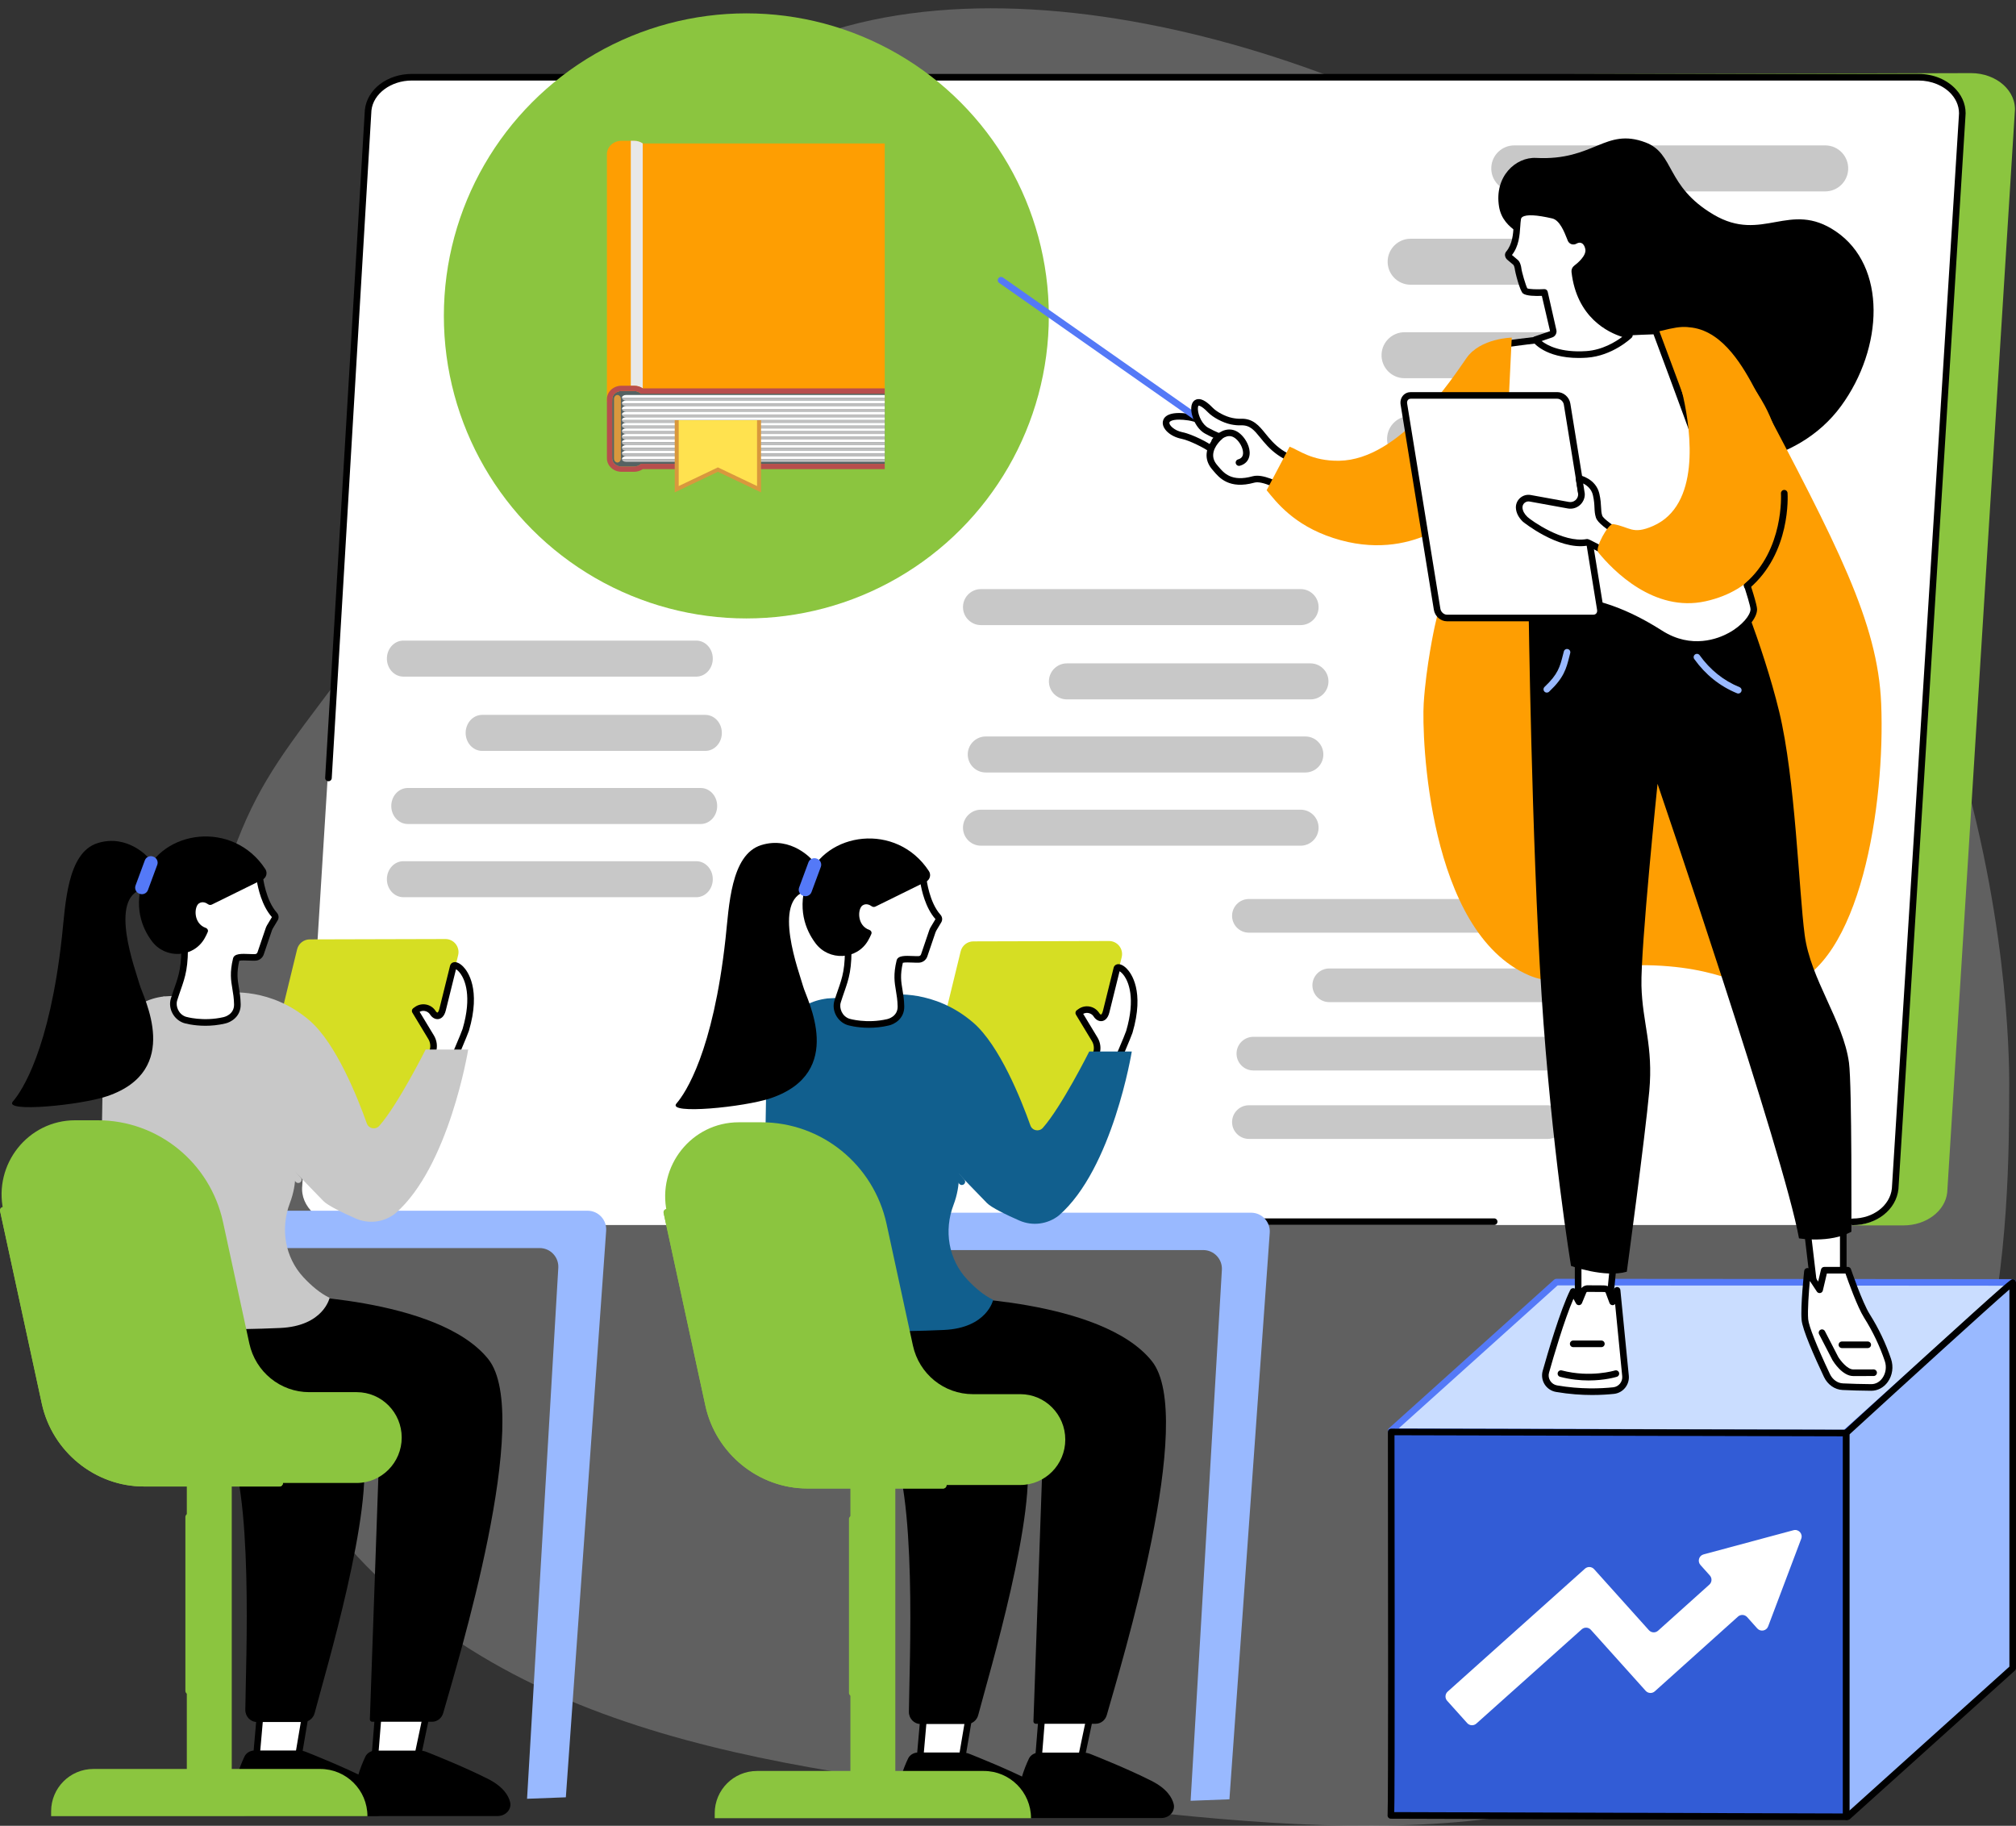 <?xml version="1.0" encoding="utf-8"?>
<!-- Generator: Adobe Illustrator 13.0.0, SVG Export Plug-In . SVG Version: 6.00 Build 14948)  -->
<!DOCTYPE svg PUBLIC "-//W3C//DTD SVG 1.1//EN" "http://www.w3.org/Graphics/SVG/1.1/DTD/svg11.dtd">
<svg version="1.1" id="Layer_1" xmlns="http://www.w3.org/2000/svg" xmlns:xlink="http://www.w3.org/1999/xlink" x="0px" y="0px"
	 width="352.279px" height="318.989px" viewBox="0 0 352.279 318.989" enable-background="new 0 0 352.279 318.989"
	 xml:space="preserve">
<rect x="0" y="0" width="352.279" height="318.989" fill="#333333" stroke="none"/>
<g id="Professional_development_of_teachers">
	<path opacity="0.3" fill="#C8C8C8" enable-background="new    " d="M351.094,189.431c0.017-10.32-1.419-104.482-78.955-155.936
		C230.865,6.107,163.375-12.271,126.603,14.576c-10.86,7.929-8.474,12.084-34.175,54.463
		c-35.282,58.172-44.366,57.899-52.439,81.981c-10.51,31.35-10.489,77.669,15.318,112.365
		c29.281,39.371,77.942,45.193,126.681,51.023c47.831,5.723,96.292,11.521,131.983-18.918
		C350.974,263.934,351.054,213.215,351.094,189.431z"/>
	<g>
		<path fill="#8BC53F" d="M142.803,13.312l201.613-0.537c4.511,0,8.05,3.18,7.648,6.875L340.26,208.338
			c-0.354,3.257-3.672,5.754-7.649,5.754l-8.846-0.002l-1.835-0.949l-253.242,0.918c-4.509,0-8.095-3.512-7.695-7.205L72.803,19.069
			c0.353-3.258,3.544-6.11,7.521-6.11L142.803,13.312L142.803,13.312z"/>
		<path fill="#FFFFFF" d="M134.349,13.436h201.078c4.498,0,8.027,3.18,7.63,6.872l-11.705,187.968
			c-0.352,3.256-3.662,5.752-7.631,5.752H60.448c-4.499,0-8.029-3.179-7.63-6.871L64.523,19.189c0.352-3.256,3.662-5.753,7.63-5.753
			H134.349L134.349,13.436z"/>
		<g>
			<path d="M323.741,214.047c-0.316,0-0.577-0.258-0.577-0.577s0.261-0.577,0.577-0.577c3.579,0,6.522-2.256,6.849-5.247
				l11.704-187.341c0.148-1.392-0.317-2.755-1.313-3.865c-1.333-1.485-3.479-2.371-5.741-2.371H71.963
				c-3.64,0-6.738,2.293-7.057,5.22L57.97,135.952c-0.021,0.319-0.293,0.559-0.61,0.542c-0.318-0.019-0.563-0.292-0.542-0.61
				l6.938-116.692c0.39-3.591,3.915-6.277,8.207-6.277h263.273c2.623,0,5.028,1.004,6.601,2.754
				c1.219,1.357,1.787,3.039,1.604,4.735l-11.705,187.341C331.348,211.349,327.912,214.047,323.741,214.047z"/>
			<path d="M261.09,214.019h-52.405c-0.319,0-0.578-0.259-0.578-0.577s0.259-0.576,0.578-0.576h52.405
				c0.319,0,0.578,0.258,0.578,0.576S261.41,214.019,261.09,214.019z"/>
		</g>
	</g>
	<g>
		<path fill="#C8C8C8" d="M318.941,33.439h-54.336c-2.311,0-4.144-1.941-4.011-4.246l0,0c0.119-2.127,1.88-3.79,4.011-3.79h54.336
			c2.308,0,4.141,1.941,4.011,4.246l0,0C322.831,31.777,321.071,33.439,318.941,33.439z"/>
		<path fill="#C8C8C8" d="M269.887,80.716h-23.488c-2.31,0-4.144-1.941-4.011-4.245l0,0c0.119-2.126,1.88-3.79,4.011-3.79h23.488
			c2.309,0,4.143,1.941,4.011,4.245l0,0C273.777,79.053,272.017,80.716,269.887,80.716z"/>
		<path fill="#C8C8C8" d="M317.803,49.745h-71.307c-2.309,0-4.142-1.941-4.012-4.245l0,0c0.122-2.126,1.882-3.79,4.012-3.79h71.307
			c2.308,0,4.141,1.941,4.011,4.245l0,0C321.693,48.082,319.933,49.745,317.803,49.745z"/>
		<path fill="#C8C8C8" d="M316.737,66.078h-71.304c-2.311,0-4.144-1.94-4.013-4.245l0,0c0.121-2.127,1.883-3.789,4.013-3.789h71.304
			c2.312,0,4.145,1.941,4.011,4.245l0,0C320.629,64.416,318.868,66.078,316.737,66.078z"/>
	</g>
	<g>
		<path fill="#C8C8C8" d="M228.991,122.192h-42.555c-1.81,0-3.244-1.52-3.144-3.325l0,0c0.099-1.666,1.476-2.968,3.144-2.968h42.555
			c1.809,0,3.244,1.52,3.143,3.325l0,0C232.038,120.891,230.661,122.192,228.991,122.192z"/>
		<path fill="#C8C8C8" d="M228.1,134.962h-55.847c-1.807,0-3.241-1.52-3.141-3.325l0,0c0.095-1.666,1.473-2.967,3.141-2.967H228.1
			c1.809,0,3.244,1.52,3.141,3.325l0,0C231.147,133.662,229.77,134.962,228.1,134.962z"/>
		<path fill="#C8C8C8" d="M227.266,147.754H171.42c-1.809,0-3.244-1.519-3.142-3.324l0,0c0.096-1.665,1.473-2.968,3.142-2.968
			h55.847c1.809,0,3.243,1.52,3.141,3.326l0,0C230.313,146.455,228.934,147.754,227.266,147.754z"/>
		<path fill="#C8C8C8" d="M227.266,109.213H171.42c-1.809,0-3.244-1.521-3.142-3.325l0,0c0.096-1.666,1.473-2.968,3.142-2.968
			h55.847c1.809,0,3.243,1.521,3.141,3.326l0,0C230.313,107.912,228.934,109.213,227.266,109.213z"/>
	</g>
	<g>
		<path fill="#C8C8C8" d="M272.062,175.083h-39.786c-1.69,0-3.032-1.42-2.938-3.106l0,0c0.092-1.558,1.378-2.772,2.938-2.772h39.786
			c1.688,0,3.033,1.42,2.937,3.106l0,0C274.911,173.868,273.623,175.083,272.062,175.083z"/>
		<path fill="#C8C8C8" d="M271.23,187.023h-52.212c-1.689,0-3.032-1.421-2.938-3.108l0,0c0.088-1.558,1.376-2.772,2.938-2.772
			h52.212c1.688,0,3.032,1.42,2.936,3.106l0,0C274.078,185.806,272.79,187.023,271.23,187.023z"/>
		<path fill="#C8C8C8" d="M270.449,198.983h-52.211c-1.69,0-3.032-1.421-2.938-3.107l0,0c0.09-1.558,1.379-2.773,2.938-2.773h52.211
			c1.69,0,3.033,1.421,2.938,3.107l0,0C273.297,197.766,272.009,198.983,270.449,198.983z"/>
		<path fill="#C8C8C8" d="M270.449,162.95h-52.211c-1.69,0-3.032-1.422-2.938-3.109l0,0c0.09-1.557,1.379-2.774,2.938-2.774h52.211
			c1.69,0,3.033,1.421,2.938,3.107l0,0C273.297,161.731,272.009,162.95,270.449,162.95z"/>
	</g>
	<g>
		<path fill="#99B9FF" d="M218.621,211.875h-62.324c-1.802,0-3.264,1.461-3.264,3.264l0,0c0,1.802,1.461,3.263,3.264,3.263h53.958
			c1.879,0,3.368,1.582,3.259,3.457l-5.463,92.757l6.78-0.256l7.045-98.988C222.009,213.482,220.513,211.875,218.621,211.875z"/>
		<g>
			<g>
				<g>
					<g>
						<polygon fill="#FFFFFF" points="161.395,300.043 160.72,307.704 168.003,307.739 169.291,300.098 						"/>
						<path d="M168.491,308.319l-8.401-0.041l0.776-8.813l9.106,0.062L168.491,308.319z M161.35,307.129l6.167,0.029l1.093-6.488
							l-6.688-0.045L161.35,307.129z"/>
					</g>
					<g>
						<polygon fill="#FFFFFF" points="182.042,300.043 181.322,309 188.545,309.038 190.425,300.098 						"/>
						<path d="M189.013,309.616l-8.317-0.039l0.813-10.111l9.628,0.063L189.013,309.616z M181.947,308.426l6.131,0.031l1.639-7.787
							l-7.142-0.045L181.947,308.426z"/>
					</g>
					<g>
						<path d="M189.262,306.782h-7.697c-0.547,0-1.038,0.283-1.246,0.721c-0.683,1.44-2.072,4.809-1.886,8
							c0.051,0.871,0.887,1.557,1.894,1.557h22.587c1.038,0,1.827-0.823,1.619-1.706c-0.249-1.06-1.108-2.448-3.585-3.698
							c-4.009-2.023-9.048-4.048-10.638-4.675C189.98,306.848,189.625,306.782,189.262,306.782z"/>
						<path d="M202.914,317.633h-22.587c-1.313,0-2.401-0.922-2.47-2.1c-0.189-3.24,1.135-6.578,1.939-8.279
							c0.304-0.637,0.996-1.051,1.769-1.051h7.697c0.437,0,0.857,0.08,1.259,0.235c1.481,0.585,6.635,2.649,10.688,4.696
							c2.743,1.385,3.628,2.982,3.889,4.08c0.128,0.547-0.006,1.119-0.363,1.572C204.314,317.318,203.634,317.633,202.914,317.633z
							 M181.565,307.359c-0.322,0-0.613,0.156-0.726,0.392c-0.609,1.289-2.013,4.621-1.832,7.717
							c0.032,0.561,0.624,1.015,1.317,1.015h22.587c0.371,0,0.713-0.149,0.913-0.405c0.1-0.125,0.205-0.33,0.146-0.591
							c-0.289-1.229-1.426-2.378-3.282-3.313c-4.008-2.024-9.119-4.073-10.59-4.653c-0.266-0.104-0.545-0.155-0.836-0.155h-7.697
							V307.359z"/>
					</g>
					<g>
						<path d="M168.142,306.762h-7.698c-0.546,0-1.038,0.283-1.245,0.722c-0.684,1.438-2.074,4.806-1.886,7.998
							c0.05,0.873,0.886,1.556,1.893,1.556h22.586c1.038,0,1.828-0.822,1.619-1.705c-0.249-1.059-1.105-2.449-3.585-3.699
							c-4.009-2.022-9.048-4.047-10.638-4.674C168.86,306.831,168.503,306.762,168.142,306.762z"/>
						<path d="M181.792,317.616h-22.586c-1.314,0-2.399-0.923-2.469-2.101c-0.19-3.241,1.134-6.578,1.94-8.278
							c0.303-0.64,0.995-1.052,1.767-1.052h7.698c0.436,0,0.858,0.079,1.259,0.235c1.479,0.586,6.63,2.648,10.687,4.697
							c2.743,1.385,3.628,2.982,3.889,4.079c0.129,0.548-0.004,1.12-0.363,1.572C183.193,317.299,182.513,317.616,181.792,317.616z
							 M160.444,307.338c-0.322,0-0.613,0.158-0.724,0.393c-0.611,1.289-2.014,4.621-1.831,7.717
							c0.031,0.559,0.623,1.014,1.315,1.014h22.586c0.371,0,0.713-0.151,0.914-0.404c0.101-0.126,0.205-0.331,0.146-0.592
							c-0.29-1.23-1.428-2.379-3.283-3.315c-4.012-2.024-9.119-4.071-10.589-4.651c-0.267-0.104-0.545-0.156-0.836-0.156h-7.698
							V307.338z"/>
					</g>
					<g>
						<path d="M179.284,253.269c2.198,10.532-6.519,39.351-8.347,46.374c-0.239,0.92-1.044,1.559-1.961,1.559h-8.122
							c-1.13,0-2.043-0.955-2.032-2.127c0.075-8.334,1.522-38.711-3.444-47.459c-2.874-5.063-10.693-7.346-14.216-9.756
							c-8.451-5.783-5.27-18.589-5.27-18.589l32.345,17.151C174.419,243.515,178.336,248.73,179.284,253.269z"/>
						<path d="M164.622,226.584c0,0,27.866,0.261,36.651,11.213c7.896,9.843-5.421,53.175-7.873,61.848
							c-0.254,0.9-1.047,1.516-1.949,1.516h-10.468c-0.222,0-0.399-0.187-0.399-0.414l1.611-45.916c0-2.893-1.39-5.609-3.73-7.179
							c-3.278-2.196-8.818-5.132-17.02-5.067c-26.042,0.201-21.412-16.375-21.412-16.375L164.622,226.584z"/>
					</g>
					<g>
						<path fill="#D6DE23" d="M162.693,199.391l23.699-0.063c1.051-0.002,1.964-0.721,2.215-1.738l7.4-30.353
							c0.355-1.44-0.735-2.834-2.222-2.831l-23.7,0.063c-1.05,0.003-1.963,0.72-2.215,1.738l-7.4,30.352
							C160.116,198.002,161.208,199.394,162.693,199.391z"/>
					</g>
				</g>
				<g>
					<path fill="#FFFFFF" d="M188.798,176.754c0.891-0.633,2.124-0.422,2.749,0.474l0,0c0.515,0.834,1.411,0.931,1.751-0.502
						l1.861-7.506c0.233-1.003,4.903,1.825,2.182,11.063c-0.217,0.734-2.574,6.178-2.67,6.297c-1.017,1.31-2.462,1.035-3.746,0.186
						c-0.052-0.034,0.381-1.702,0.694-2.896c0.202-0.766,0.091-1.578-0.309-2.261l-2.81-4.644L188.798,176.754z"/>
					<path d="M192.944,188.064c-0.722,0-1.514-0.271-2.337-0.817c-0.405-0.269-0.405-0.269,0.454-3.522
						c0.164-0.62,0.076-1.269-0.249-1.82l-2.805-4.638c-0.153-0.26-0.086-0.594,0.159-0.77l0.295-0.211l0,0
						c0.558-0.396,1.232-0.551,1.906-0.436c0.673,0.115,1.26,0.486,1.65,1.047c0.183,0.294,0.332,0.374,0.381,0.359
						c0.037-0.006,0.213-0.145,0.336-0.664l1.862-7.512c0.065-0.287,0.28-0.514,0.571-0.596c0.488-0.139,1.111,0.133,1.711,0.737
						c0.78,0.786,3.16,3.931,1.014,11.223c-0.15,0.511-2.534,6.188-2.77,6.488C194.543,187.686,193.792,188.064,192.944,188.064z
						 M191.555,186.477c1.115,0.639,2.002,0.566,2.634-0.217c0.271-0.545,2.405-5.483,2.599-6.141
						c1.699-5.768,0.35-8.619-0.312-9.58c-0.333-0.483-0.645-0.73-0.84-0.848l-1.777,7.171c-0.285,1.199-0.922,1.476-1.275,1.531
						c-0.563,0.091-1.139-0.231-1.525-0.865c-0.195-0.276-0.517-0.479-0.884-0.544c-0.313-0.054-0.62-0.001-0.895,0.146l2.525,4.179
						c0.482,0.828,0.613,1.788,0.372,2.707C191.798,185.45,191.63,186.142,191.555,186.477z M195.721,169.351l-0.002,0.009
						C195.72,169.357,195.72,169.354,195.721,169.351z"/>
				</g>
				<g>
					<g>
						<path fill="#115F8E" d="M185.015,212.368c-1.956,1.53-4.597,1.875-6.873,0.883c-2.332-1.018-4.905-2.271-5.685-3.069
							c-7.435-7.654-24.202-24.793-28.061-35.402c-0.062-0.159,0.058-0.332,0.229-0.342l11.19-0.632c0,0,7.414-1.025,14.243,4.854
							c4.607,3.967,8.388,13.45,9.998,17.975c0.329,0.923,1.521,1.148,2.172,0.416c3.259-3.672,8.105-13.336,8.105-13.336h7.436
							C197.772,183.709,194.44,204.215,185.015,212.368L185.015,212.368z"/>
						<path fill="#115F8E" d="M167.486,203.929c0,0,0.503,2.997-0.867,6.583c-1.703,4.459-0.89,9.508,2.374,13.008
							c1.369,1.469,2.916,2.786,4.553,3.576c0,0-1.042,4.929-8.635,5.266c-3.088,0.137-11.243,0.432-17.307,0.088
							c-8.281-0.471-14.396-1.994-14.396-1.994l0.643-38.262c0,0-0.565-16.469,10.757-17.751L167.486,203.929z"/>
						<path fill="#115F8E" d="M168.076,207.036c-0.155,0-0.309-0.063-0.423-0.186c-3.108-3.346-5.517-7.201-7.16-11.461
							c-0.114-0.299,0.033-0.633,0.331-0.747c0.297-0.114,0.632,0.032,0.746,0.331c1.589,4.123,3.921,7.854,6.928,11.092
							c0.217,0.232,0.204,0.6-0.031,0.816C168.357,206.984,168.216,207.036,168.076,207.036z"/>
					</g>
				</g>
				<g>
					<g>
						<path fill="#FFFFFF" d="M161.334,153.676c0,0,0.472,4.194,2.573,6.524c0.161,0.178,0.197,0.436,0.074,0.643l-0.867,1.447
							c-0.075,0.125-0.136,0.26-0.183,0.396l-1.438,4.229c-0.132,0.39-0.479,0.664-0.889,0.697c-0.9,0.075-3.222-0.285-3.368,0.325
							c-0.885,3.658,0.131,4.698,0.195,7.88c0.046,2.307-2.258,2.791-2.258,2.791c-3.809,0.889-6.934-0.079-6.934-0.079
							c-1.51-0.509-2.295-2.202-1.877-3.556c1.085-3.504,2.02-4.611,1.831-10.378l-2.888-6.055c0.054-2.9,2.478-5.204,5.397-5.131
							L161.334,153.676z"/>
						<path d="M151.85,179.566c-2.186,0-3.689-0.455-3.78-0.483c-1.765-0.595-2.792-2.551-2.257-4.276
							c0.22-0.709,0.428-1.308,0.63-1.886c0.761-2.184,1.313-3.767,1.178-8.185l-2.894-6.067l0.001-0.137
							c0.027-1.551,0.665-2.997,1.789-4.074c1.135-1.086,2.625-1.666,4.201-1.623l11.133,0.276l0.057,0.501
							c0.003,0.04,0.479,4.04,2.427,6.202c0.336,0.372,0.395,0.905,0.143,1.325l-0.866,1.447c-0.054,0.09-0.099,0.188-0.133,0.285
							l-1.438,4.229c-0.207,0.606-0.751,1.03-1.389,1.086c-0.305,0.024-0.721,0.008-1.162-0.013
							c-0.501-0.02-1.396-0.057-1.726,0.037c-0.497,2.142-0.3,3.322-0.068,4.688c0.135,0.806,0.289,1.72,0.313,2.904
							c0.046,2.202-1.756,3.166-2.715,3.366C154.046,179.465,152.874,179.566,151.85,179.566z M145.887,158.421l2.879,6.037
							l0.004,0.119c0.152,4.725-0.432,6.401-1.239,8.721c-0.199,0.57-0.404,1.158-0.617,1.85c-0.309,0.998,0.235,2.408,1.51,2.839
							c0.018,0.005,3.021,0.902,6.618,0.063c0.084-0.018,1.849-0.428,1.813-2.217c-0.022-1.102-0.163-1.934-0.298-2.735
							c-0.246-1.456-0.479-2.832,0.116-5.291c0.218-0.89,1.501-0.834,2.861-0.778c0.404,0.018,0.786,0.032,1.021,0.014
							c0.178-0.015,0.33-0.135,0.39-0.308l1.438-4.229c0.061-0.176,0.14-0.348,0.234-0.508l0.849-1.418
							c-1.773-1.979-2.438-5.117-2.635-6.333l-10.143-0.252c-1.267-0.031-2.464,0.432-3.375,1.303
							C146.447,156.124,145.943,157.23,145.887,158.421z"/>
					</g>
					<path d="M162.319,152.192c0.432,0.66,0.171,1.551-0.548,1.881l-0.438,0.199l-8.351,4.114c-0.211,0.104-0.466,0.091-0.657-0.048
						c-0.346-0.25-0.968-0.559-1.59-0.161c-0.867,0.554-1.044,3.511,1.187,4.295c0.294,0.104,0.457,0.415,0.339,0.702
						c-0.13,0.31-0.319,0.722-0.581,1.172c-1.97,3.384-6.833,3.585-9.18,0.445c-1.728-2.313-3.311-6.116-1.361-11.314
						C144.194,145.324,156.674,143.569,162.319,152.192z"/>
					<path d="M141.982,150.3c0,0-3.646-4.323-8.978-2.646c-5.333,1.677-5.603,10.7-6.222,16.325
						c-2.177,19.813-7.013,27.023-8.576,28.813c-1.731,1.985,11.896,0.641,16.486-0.926c13.233-4.512,6.266-17.253,5.643-19.547
						c-0.621-2.295-5.554-15.135,0.579-16.635l3.11-2.647L141.982,150.3z"/>
					<path fill="#5479F7" d="M140.306,156.486l0.063,0.024c0.581,0.212,1.227-0.084,1.438-0.661l1.625-4.392
						c0.214-0.577-0.085-1.217-0.665-1.429l-0.065-0.024c-0.582-0.212-1.225,0.084-1.438,0.661l-1.625,4.393
						C139.427,155.634,139.726,156.274,140.306,156.486z"/>
				</g>
			</g>
		</g>
		<g>
			<g>
				<rect x="148.598" y="254.268" fill="#8BC53F" width="7.852" height="62.337"/>
				<path fill="#8BC53F" d="M132.282,309.409h39.628c4.557,0,8.251,3.693,8.251,8.25l0,0H124.89v-0.857
					C124.889,312.719,128.199,309.409,132.282,309.409z"/>
				<path fill="#8BC53F" d="M148.925,296.342c-0.316,0-0.575-0.258-0.575-0.576v-30.381c0-0.318,0.259-0.576,0.575-0.576
					c0.319,0,0.578,0.258,0.578,0.576v30.381C149.503,296.084,149.244,296.342,148.925,296.342z"/>
			</g>
			<g>
				<g>
					<path fill="#8BC53F" d="M129.082,196.077h3.95c10.531,0,19.643,7.401,21.893,17.786l4.599,21.212
						c1.076,4.965,5.431,8.502,10.463,8.502h8.303c4.34,0,7.859,3.551,7.859,7.934l0,0c0,4.382-3.521,7.934-7.859,7.934h-13.484
						l0.008,0.036h-23.729c-8.303,0-15.485-5.836-17.261-14.022l-7.291-33.642C114.779,203.728,120.88,196.077,129.082,196.077z"/>
					<path fill="#8BC53F" d="M164.811,260.056h-23.729c-8.511,0-16.008-6.091-17.825-14.479l-7.291-33.64
						c-0.066-0.313,0.132-0.619,0.442-0.688c0.313-0.066,0.618,0.131,0.688,0.442l7.29,33.64
						c1.702,7.863,8.727,13.569,16.696,13.569h23.729c0.316,0,0.577,0.259,0.577,0.577
						C165.388,259.797,165.129,260.056,164.811,260.056z"/>
					<path fill="#8BC53F" d="M164.811,260.056h-23.729c-8.511,0-16.008-6.091-17.825-14.479l-7.291-33.64
						c-0.066-0.313,0.132-0.619,0.442-0.688c0.313-0.066,0.618,0.131,0.688,0.442l7.29,33.64
						c1.702,7.863,8.727,13.569,16.696,13.569h23.729c0.316,0,0.577,0.259,0.577,0.577
						C165.388,259.797,165.129,260.056,164.811,260.056z"/>
				</g>
			</g>
		</g>
	</g>
	<g>
		<circle fill="#8BC53F" cx="130.418" cy="55.191" r="52.857"/>
	</g>
	<g>
		<g>
			<path fill="#CADDFF" d="M351.702,224.054l-29.256,26.315l-79.216-0.246c-0.117,0-0.175-0.129-0.093-0.203L271.954,224
				L351.702,224.054z"/>
			<path fill="#5479F7" d="M322.446,250.948c-0.001,0-0.001,0-0.002,0l-79.216-0.246c-0.297-0.002-0.559-0.179-0.661-0.453
				c-0.104-0.267-0.029-0.563,0.186-0.756l28.815-25.922c0.104-0.095,0.243-0.148,0.386-0.148h0.001l79.747,0.056
				c0.239,0.001,0.454,0.146,0.538,0.371c0.087,0.224,0.025,0.478-0.15,0.636l-29.258,26.314
				C322.726,250.894,322.59,250.948,322.446,250.948z M244.413,249.549l77.813,0.242l27.972-25.162l-78.022-0.053L244.413,249.549z"
				/>
			<g>
				<path fill="#99B9FF" d="M351.702,224.077v67.357l-28.813,25.934c-0.112,0.1-0.301,0.029-0.301-0.111V250.37
					C322.59,250.37,351.287,224.095,351.702,224.077z"/>
				<path d="M322.765,317.991c-0.106,0-0.214-0.021-0.315-0.066c-0.267-0.117-0.438-0.381-0.438-0.668V250.37
					c0-0.16,0.065-0.313,0.188-0.426c0.071-0.064,7.257-6.645,14.402-13.141c14.605-13.282,14.763-13.289,15.074-13.303
					c0.156-0.01,0.312,0.049,0.425,0.158c0.114,0.107,0.179,0.26,0.179,0.418v67.355c0,0.164-0.067,0.318-0.189,0.43l-28.813,25.934
					C323.134,317.924,322.95,317.991,322.765,317.991z M323.165,250.624v65.719l27.962-25.163v-65.894
					C347.44,228.471,333.09,241.54,323.165,250.624z"/>
			</g>
			<g>
				<path fill="#325CD6" d="M322.59,317.417l-79.554-0.244c0.172,0.154,0.063-66.991,0.063-66.991l79.491,0.188
					C322.59,250.37,322.59,317.504,322.59,317.417z"/>
				<path d="M322.59,317.993c-0.001,0-0.001,0-0.002,0l-79.54-0.242c-0.154,0.011-0.285-0.049-0.396-0.147
					c-0.153-0.142-0.221-0.351-0.179-0.548c0.123-1.783,0.086-44.428,0.05-66.873c-0.001-0.153,0.06-0.303,0.168-0.409
					c0.106-0.106,0.255-0.169,0.408-0.169c0,0,0.001,0,0.002,0l79.49,0.189c0.316,0,0.573,0.258,0.573,0.576v67.047
					c0,0.152-0.061,0.301-0.169,0.408C322.887,317.932,322.741,317.993,322.59,317.993z M243.635,316.596l78.378,0.24v-65.893
					l-78.338-0.188c0.007,3.084,0.027,17.98,0.033,32.889c0.004,9.721-0.001,17.467-0.014,23.027
					c-0.006,3.144-0.016,5.765-0.029,7.603C243.658,315.377,243.652,316.108,243.635,316.596z"/>
			</g>
		</g>
		<path fill="#FFFFFF" d="M313.398,267.346l-15.712,4.225c-0.814,0.219-1.11,1.219-0.549,1.846l1.644,1.838
			c0.417,0.464,0.378,1.18-0.086,1.596l-8.963,8.052c-0.465,0.416-1.179,0.378-1.597-0.086l-9.58-10.666
			c-0.417-0.464-1.134-0.503-1.599-0.085l-23.994,21.482c-0.463,0.418-0.502,1.134-0.085,1.599l3.502,3.897
			c0.417,0.465,1.134,0.502,1.599,0.086l18.416-16.471c0.465-0.416,1.18-0.379,1.597,0.086l9.577,10.662
			c0.417,0.465,1.131,0.504,1.596,0.086l14.531-13.053c0.465-0.418,1.183-0.378,1.6,0.087l1.772,1.981
			c0.566,0.632,1.603,0.438,1.899-0.355l5.782-15.314C315.075,267.976,314.288,267.108,313.398,267.346z"/>
	</g>
	<g>
		<path d="M268.424,27.591c-3.575-0.186-7.337,3.259-6.479,8.505c0.702,4.286,5.311,5.201,7.591,7.325
			c7.374,6.87,9.813,29.356,20.595,35.228c8.604,4.685,23.826,2.917,31.594-7.727c7.385-10.122,8.044-24.416-0.95-30.51
			c-8.086-5.478-12.797,2.134-21.352-2.922c-8.436-4.984-6.729-10.67-11.895-12.611C280.465,22.226,278.56,28.119,268.424,27.591z"
			/>
		<path fill="#FE9E02" d="M255.435,83.528c-3.786,23.183-4.227,23.523-4.736,25.952c0,0-1.502,6.826-1.918,13.404
			c-0.361,5.706,0.712,39.979,18.427,47.525c6.396,2.725,8.25-2.285,21.871-1.74c13.959,0.559,16.788,5.523,22.879,3.783
			c13.183-3.767,17.486-32.047,16.763-49.521c-0.592-14.233-7.675-27.673-21.842-54.552c-2.158-4.095-5.611-10.347-11.178-11.143
			c-2.551-0.365-3.57,0.026-13.812,2.838c-11.141,3.058-13.969-0.196-18.749,2.818C258.202,66.003,257.33,71.927,255.435,83.528z"/>
		<g>
			<g>
				<polygon fill="#FFFFFF" points="275.767,217.76 275.767,228.971 281.162,228.643 282.222,217.76 				"/>
				<path d="M275.767,229.547c-0.146,0-0.288-0.055-0.396-0.156c-0.116-0.107-0.182-0.26-0.182-0.42V217.76
					c0-0.318,0.259-0.577,0.577-0.577h6.455c0.161,0,0.316,0.069,0.429,0.188c0.107,0.121,0.162,0.28,0.146,0.442l-1.062,10.883
					c-0.028,0.282-0.256,0.505-0.539,0.521l-5.396,0.328C275.791,229.547,275.779,229.547,275.767,229.547z M276.345,218.336v10.021
					l4.29-0.262l0.95-9.761h-5.24V218.336z"/>
			</g>
			<g>
				<path fill="#FFFFFF" d="M281.971,242.95c-2.197,0.235-5.791,0.389-9.98-0.332c-1.373-0.236-2.243-1.604-1.866-2.945
					c1.054-3.735,3.125-10.699,4.778-14.034l0.996,1.817l0.796-1.92c0.136-0.229,0.373-0.377,0.637-0.402l2.862,0.02
					c0.85-0.004,0.913,0.46,1.026,0.813l0.564,1.492l0.786-2.021l1.472,14.957C284.17,241.667,283.248,242.813,281.971,242.95z"/>
				<path d="M278.22,243.723c-1.848,0-3.996-0.137-6.328-0.538c-0.817-0.142-1.54-0.623-1.981-1.324
					c-0.438-0.696-0.563-1.552-0.342-2.347c0.865-3.07,3.063-10.594,4.817-14.135c0.095-0.192,0.288-0.316,0.505-0.32
					c0.211-0.005,0.415,0.111,0.518,0.3l0.418,0.763l0.335-0.809c0.011-0.025,0.023-0.051,0.039-0.075
					c0.229-0.384,0.633-0.637,1.078-0.679c0.019-0.002,0.039-0.001,0.057-0.002l2.863,0.016c0.003,0,0.006,0,0.01,0
					c1.198,0,1.429,0.77,1.537,1.139l0.047,0.139l0.242-0.624c0.097-0.249,0.354-0.396,0.617-0.36
					c0.263,0.034,0.47,0.246,0.495,0.514l1.473,14.957c0.156,1.59-1.004,3.021-2.587,3.189l0,0
					C281.004,243.633,279.711,243.723,278.22,243.723z M274.948,226.918c-1.62,3.732-3.489,10.143-4.268,12.908
					c-0.139,0.485-0.063,0.989,0.207,1.418c0.268,0.426,0.704,0.717,1.199,0.803c4.086,0.703,7.599,0.565,9.82,0.328l0,0
					c0.957-0.104,1.657-0.967,1.563-1.931l-1.241-12.618c-0.108,0.127-0.271,0.205-0.442,0.205c0,0,0,0-0.001,0
					c-0.239-0.003-0.453-0.148-0.538-0.373l-0.605-1.617c-0.084-0.281-0.096-0.313-0.427-0.313c-0.005,0-0.012,0-0.019,0
					l-2.832-0.019c-0.063,0.013-0.119,0.047-0.158,0.098l-0.773,1.869c-0.085,0.203-0.28,0.343-0.502,0.354
					c-0.226,0.012-0.433-0.104-0.537-0.299L274.948,226.918z"/>
			</g>
			<path d="M277.593,241.182c-1.467,0-3.168-0.159-4.979-0.635c-0.309-0.082-0.492-0.397-0.411-0.705
				c0.081-0.309,0.397-0.493,0.705-0.412c5.003,1.314,9.239,0.021,9.28,0.009c0.304-0.095,0.629,0.073,0.724,0.378
				c0.096,0.303-0.072,0.627-0.376,0.723C282.415,240.579,280.451,241.182,277.593,241.182z"/>
			<path d="M279.826,235.36h-4.923c-0.318,0-0.576-0.258-0.576-0.576c0-0.32,0.258-0.578,0.576-0.578h4.923
				c0.319,0,0.577,0.258,0.577,0.578C280.403,235.102,280.145,235.36,279.826,235.36z"/>
			<g>
				<polygon fill="#FFFFFF" points="315.446,211.831 317.041,225.345 322.096,225.168 322.096,211.831 				"/>
				<path d="M317.04,225.922c-0.291,0-0.536-0.219-0.571-0.51l-1.596-13.518c-0.02-0.164,0.033-0.328,0.144-0.451
					c0.11-0.124,0.267-0.193,0.432-0.193h6.65c0.316,0,0.576,0.26,0.576,0.578v13.34c0,0.313-0.246,0.565-0.559,0.578l-5.056,0.174
					C317.053,225.922,317.048,225.922,317.04,225.922z M316.095,212.407l1.456,12.344l3.968-0.139v-12.205H316.095z"/>
			</g>
			<g>
				<path fill="#FFFFFF" d="M315.839,222.12c0,0-0.649,6.004-0.449,8.418c0.144,1.729,2.515,6.946,3.852,9.775
					c0.55,1.163,1.601,1.909,2.764,1.96c1.418,0.062,3.391,0.134,4.98,0.134c2.188,0.004,3.693-2.484,2.912-4.806
					c-0.722-2.14-1.866-4.823-3.668-7.681c-1.356-2.151-3.337-7.998-3.337-7.998h-4.12l-0.809,3.422L315.839,222.12z"/>
				<path d="M326.987,242.984c-0.001,0-0.003,0-0.004,0c-1.606-0.001-3.61-0.073-5.006-0.135c-1.37-0.06-2.619-0.937-3.259-2.29
					c-1.703-3.604-3.765-8.258-3.905-9.975c-0.203-2.44,0.424-8.279,0.451-8.526c0.024-0.242,0.201-0.442,0.438-0.5
					c0.237-0.058,0.482,0.041,0.617,0.245l1.389,2.105l0.503-2.119c0.062-0.262,0.294-0.443,0.562-0.443h4.12
					c0.247,0,0.467,0.156,0.546,0.392c0.02,0.058,1.975,5.806,3.28,7.875c1.563,2.479,2.813,5.104,3.726,7.806
					c0.464,1.377,0.248,2.883-0.576,4.029C329.165,242.424,328.114,242.984,326.987,242.984z M316.255,223.799
					c-0.178,1.938-0.422,5.123-0.291,6.688c0.1,1.188,1.482,4.681,3.8,9.576c0.455,0.965,1.323,1.59,2.264,1.63
					c1.385,0.063,3.37,0.133,4.958,0.135c0.001,0,0.002,0,0.003,0c0.765,0,1.453-0.373,1.942-1.057
					c0.606-0.848,0.766-1.963,0.42-2.986c-0.88-2.613-2.095-5.156-3.608-7.56c-1.187-1.881-2.788-6.364-3.262-7.729h-3.252
					l-0.703,2.978c-0.053,0.226-0.234,0.396-0.462,0.437c-0.228,0.043-0.455-0.06-0.582-0.25L316.255,223.799z"/>
			</g>
			<path d="M323.844,240.413c-1.901,0-3.451-2.478-3.622-2.76l-2.354-4.549c-0.146-0.283-0.034-0.631,0.248-0.777
				c0.282-0.146,0.631-0.035,0.776,0.248l2.325,4.498c0.356,0.584,1.57,2.184,2.624,2.184l0,0l3.557-0.004l0,0
				c0.318,0,0.577,0.259,0.578,0.576c0,0.318-0.258,0.578-0.577,0.578L323.844,240.413L323.844,240.413z"/>
			<path d="M326.369,235.526h-4.51c-0.318,0-0.577-0.258-0.577-0.576s0.259-0.576,0.577-0.576h4.51c0.319,0,0.578,0.258,0.578,0.576
				S326.688,235.526,326.369,235.526z"/>
			<path d="M267.102,105.681c0,0,0.537,41.25,2.271,68.106c1.732,26.854,5.152,47.389,5.152,47.389s5.884,2.115,9.746,1.007
				c0,0,3.195-23.558,3.924-31.521c0.727-7.963-1.202-11.914-1.365-18.432s2.811-35.291,2.811-35.291s22.179,65.051,24.716,79.416
				c0,0,5.371,0.911,9.156-1.156c0,0,0.118-25.582-0.419-29.533c-0.995-7.324-6.715-14.533-7.741-22.312
				c-1.028-7.778-1.624-27.299-4.453-39.007c-2.829-11.709-8.379-24.862-8.379-24.862L267.102,105.681z"/>
			<path fill="#99B9FF" d="M303.752,121.167c-0.073,0-0.147-0.014-0.221-0.043c-2.995-1.228-5.51-3.239-7.471-5.977
				c-0.188-0.259-0.127-0.619,0.132-0.805c0.26-0.185,0.62-0.126,0.806,0.133c1.834,2.559,4.181,4.437,6.973,5.58
				c0.296,0.122,0.437,0.459,0.313,0.753C304.193,121.032,303.977,121.167,303.752,121.167z"/>
			<path fill="#99B9FF" d="M270.294,121.006c-0.151,0-0.307-0.061-0.42-0.181c-0.218-0.232-0.207-0.597,0.024-0.816
				c2.359-2.224,2.685-3.499,3.221-5.611l0.151-0.584c0.08-0.308,0.394-0.492,0.703-0.413c0.309,0.08,0.492,0.395,0.41,0.704
				l-0.146,0.577c-0.547,2.156-0.943,3.712-3.548,6.167C270.58,120.954,270.437,121.006,270.294,121.006z"/>
		</g>
		<g>
			<g>
				<path fill="#FFFFFF" d="M206.568,76.095c1.547,0.307,4.469,1.833,4.846,2.225c2.978,3.098,4.734-1.728,4.734-1.728
					s-5.355-3.241-8.387-3.708C201.917,71.983,203.33,75.456,206.568,76.095z"/>
				<path d="M213.353,79.937c-0.789,0-1.579-0.407-2.355-1.216c-0.309-0.298-3.09-1.771-4.541-2.058
					c-1.982-0.393-3.474-1.78-3.254-3.029c0.13-0.74,0.907-1.896,4.647-1.32c3.105,0.479,8.375,3.65,8.598,3.785
					c0.235,0.144,0.337,0.433,0.243,0.691c-0.104,0.277-1.038,2.712-2.857,3.097C213.673,79.919,213.513,79.937,213.353,79.937z
					 M206.046,73.314c-1.151,0-1.665,0.276-1.707,0.519c-0.07,0.409,0.783,1.388,2.342,1.696l0,0c1.643,0.325,4.679,1.9,5.148,2.392
					c0.643,0.667,1.235,0.948,1.768,0.835c0.82-0.173,1.482-1.217,1.821-1.923c-1.315-0.764-5.348-3.008-7.744-3.379
					C207.031,73.355,206.492,73.314,206.046,73.314z"/>
			</g>
			<g>
				<path fill="#5479F7" d="M216.589,78.756c-0.112,0-0.229-0.034-0.33-0.104l-41.662-29.22c-0.262-0.183-0.323-0.542-0.143-0.804
					c0.185-0.26,0.544-0.323,0.804-0.141l41.663,29.22c0.263,0.183,0.325,0.542,0.144,0.804
					C216.951,78.67,216.771,78.756,216.589,78.756z"/>
				<g>
					<g>
						<path fill="#FFFFFF" d="M211.479,71.618c0.861,0.894,2.499,1.707,3.716,1.959c0.527,0.11,1.092,0.179,1.644,0.158
							c4.354-0.163,3.321,5.991,12.608,7.446c0.326,0.051,0.795,5.651,0.781,7.108c-3.798-1.616-8.824-5.178-11.193-4.52
							c-4.372,1.214-5.814-1.042-6.729-2.083c-2.405-2.732,0.844-5.4,0.844-5.4s-0.555-0.098-2.28-1.033
							C208.227,73.823,207.635,67.634,211.479,71.618z"/>
						<path d="M230.228,88.866c-0.077,0-0.153-0.016-0.229-0.046c-1.221-0.52-2.574-1.24-3.884-1.938
							c-2.592-1.38-5.529-2.948-6.929-2.557c-4.391,1.218-6.153-0.877-7.104-2.003c-0.076-0.091-0.146-0.177-0.217-0.254
							c-0.757-0.861-1.1-1.809-1.019-2.815c0.094-1.156,0.736-2.127,1.258-2.735c-0.369-0.162-0.865-0.403-1.52-0.757
							c-1.563-0.848-2.528-3.096-2.419-4.583c0.072-0.958,0.574-1.277,0.867-1.383c0.741-0.267,1.674,0.197,2.855,1.421l0,0
							c0.731,0.761,2.232,1.55,3.417,1.796c0.548,0.114,1.059,0.164,1.504,0.146c2.146-0.079,3.202,1.22,4.318,2.597
							c1.47,1.806,3.295,4.055,8.4,4.855c0.473,0.075,0.679,0.236,1.003,3.54c0.159,1.615,0.272,3.397,0.265,4.144
							c-0.001,0.193-0.1,0.372-0.261,0.477C230.448,88.834,230.337,88.866,230.228,88.866z M219.673,83.113
							c1.824,0,4.344,1.341,6.987,2.75c0.994,0.529,2.014,1.073,2.968,1.522c-0.083-1.783-0.372-4.799-0.58-5.686
							c-5.313-0.914-7.327-3.396-8.809-5.217c-1.091-1.343-1.818-2.23-3.38-2.171c-0.548,0.02-1.146-0.036-1.783-0.169
							c-1.399-0.292-3.125-1.205-4.012-2.125l0,0c-1.191-1.234-1.628-1.14-1.633-1.138c-0.027,0.02-0.14,0.207-0.108,0.684
							c0.067,1.093,0.781,2.62,1.817,3.182c1.562,0.846,2.111,0.973,2.116,0.974c0.218,0.047,0.394,0.215,0.444,0.43
							c0.051,0.214-0.02,0.442-0.188,0.583c-0.015,0.01-1.398,1.174-1.515,2.619c-0.055,0.69,0.188,1.33,0.735,1.953
							c0.074,0.085,0.149,0.177,0.231,0.274c0.894,1.057,2.236,2.654,5.91,1.635C219.126,83.144,219.391,83.113,219.673,83.113z"/>
					</g>
					<path d="M216.502,81.395c-0.253,0-0.483-0.168-0.557-0.424c-0.084-0.308,0.096-0.625,0.403-0.71
						c0.434-0.119,0.696-0.347,0.809-0.697c0.202-0.638-0.12-1.672-0.767-2.458c-0.509-0.616-1.042-0.925-1.602-0.914
						c-1.094,0.019-2.035,1.206-2.044,1.218c-0.194,0.252-0.557,0.3-0.81,0.106s-0.303-0.556-0.107-0.809
						c0.053-0.067,1.279-1.642,2.941-1.67c0.927-0.021,1.77,0.434,2.51,1.336c0.699,0.848,1.373,2.285,0.976,3.54
						c-0.158,0.509-0.567,1.176-1.601,1.461C216.605,81.387,216.553,81.395,216.502,81.395z"/>
				</g>
			</g>
			<g>
				<path fill="#FFFFFF" d="M263.067,60.095c0,0,13.233-1.894,26.264-2.271c0,0,17.134,45.754,17.133,48.63
					c-0.002,2.876-8.208,9.403-16.343,4.21c-13.566-8.665-22.046-5.708-28.733-4.146C251.364,108.857,263.067,60.095,263.067,60.095
					z"/>
				<path d="M296.51,113.186c-2.011,0-4.311-0.511-6.7-2.037c-12.421-7.931-20.436-5.979-26.871-4.412
					c-0.483,0.117-0.957,0.233-1.422,0.342c-1.094,0.255-2.063-0.003-2.804-0.749c-5.844-5.88,3.396-44.718,3.79-46.369
					c0.057-0.23,0.245-0.404,0.479-0.437c0.133-0.02,13.418-1.903,26.329-2.279c0.25-0.003,0.471,0.143,0.557,0.374
					c1.758,4.694,17.169,45.937,17.167,48.834c0,1.579-1.854,3.742-4.415,5.143C301.488,112.218,299.275,113.186,296.51,113.186z
					 M272.377,104.149c4.898,0,10.734,1.354,18.056,6.027c5.158,3.295,9.855,1.383,11.637,0.408
					c2.391-1.308,3.815-3.128,3.816-4.131c0.001-2.02-10.08-29.684-16.949-48.041c-11.479,0.361-23.146,1.893-25.398,2.202
					c-2.697,11.354-8.429,40.449-4.002,44.902c0.462,0.465,1.01,0.604,1.72,0.438c0.461-0.108,0.934-0.223,1.412-0.339
					C265.525,104.918,268.686,104.149,272.377,104.149z"/>
			</g>
			<path fill="#FE9E02" d="M221.334,85.647c1.647,2,4.667,6.083,11.667,8.355c14,4.544,22.646-4.682,22.646-4.682l-1.205,27.616
				c0,0,6.764,4.009,6.764,3.654c0-0.354,2.958-61.604,2.958-61.604s-5.461,0.088-7.896,3.554
				c-2.437,3.466-11.648,17.786-22.242,17.959c-4.818,0.079-7.15-1.914-8.674-2.459L221.334,85.647z"/>
			<g>
				<g>
					<path fill="#FFFFFF" d="M246.533,69.083h25.595c0.81,0,1.571,0.677,1.707,1.513l5.811,35.859
						c0.137,0.836-0.409,1.514-1.218,1.514h-25.595c-0.809,0-1.571-0.678-1.707-1.514l-5.81-35.859
						C245.181,69.761,245.725,69.083,246.533,69.083z"/>
					<path d="M278.426,108.546h-25.595c-1.094,0-2.094-0.877-2.274-1.998l-5.811-35.86c-0.094-0.579,0.054-1.147,0.405-1.56
						c0.341-0.401,0.831-0.621,1.381-0.621h25.595c1.098,0,2.097,0.877,2.276,1.998l5.81,35.859
						c0.097,0.579-0.055,1.148-0.404,1.562C279.466,108.325,278.976,108.546,278.426,108.546z M246.533,69.661
						c-0.209,0-0.382,0.075-0.502,0.214c-0.134,0.158-0.186,0.381-0.145,0.629l5.808,35.859c0.092,0.557,0.612,1.028,1.138,1.028
						h25.597c0.209,0,0.382-0.075,0.502-0.215c0.135-0.157,0.186-0.38,0.146-0.628l-5.81-35.86c-0.092-0.557-0.611-1.027-1.14-1.027
						H246.533z"/>
				</g>
			</g>
			<g>
				<g>
					<path fill="#FFFFFF" d="M275.924,83.595l0.429,2.709c0.027,1.232-1.079,2.182-2.292,1.961l-6.672-1.212
						c-1.027-0.187-1.979,0.629-1.919,1.671c0.032,0.594,0.302,1.284,1.037,2.002c0.347,0.334,6.268,4.844,10.813,4.025
						c0.198-0.035,4.458,2.36,4.622,2.243c0.714-0.51,1.213-2.145,1.371-3.522c0.015-0.118-3.529-2.114-3.887-3.211
						c-0.37-1.133-0.07-1.958-0.521-3.892C278.381,84.1,275.924,83.595,275.924,83.595z"/>
					<path d="M281.959,97.592c-0.32,0-0.933-0.313-2.894-1.338c-0.671-0.352-1.49-0.78-1.788-0.91
						c-4.988,0.782-11.118-4.152-11.172-4.204c-0.757-0.737-1.165-1.538-1.214-2.383c-0.038-0.667,0.229-1.304,0.731-1.75
						c0.514-0.455,1.19-0.645,1.865-0.522l6.672,1.212c0.404,0.073,0.819-0.038,1.134-0.307c0.307-0.261,0.479-0.637,0.479-1.038
						l-0.418-2.669c-0.03-0.188,0.034-0.376,0.171-0.507c0.138-0.13,0.329-0.186,0.515-0.147c0.116,0.023,2.825,0.609,3.43,3.209
						c0.241,1.048,0.275,1.8,0.306,2.404c0.023,0.539,0.045,0.964,0.2,1.439c0.193,0.6,2.297,1.98,2.985,2.434
						c0.805,0.526,0.972,0.637,0.926,1.023c-0.16,1.394-0.68,3.259-1.608,3.924C282.172,97.54,282.089,97.592,281.959,97.592z
						 M277.339,94.17c0.217,0,0.541,0.161,2.264,1.06c0.708,0.371,1.716,0.897,2.19,1.112c0.375-0.47,0.736-1.506,0.904-2.616
						c-0.108-0.073-0.243-0.162-0.369-0.244c-1.584-1.042-3.155-2.133-3.45-3.041c-0.204-0.624-0.229-1.168-0.256-1.744
						c-0.024-0.587-0.059-1.252-0.276-2.197c-0.256-1.103-1.063-1.712-1.697-2.031l0.271,1.746c0.005,0.025,0.007,0.05,0.009,0.076
						c0.02,0.762-0.304,1.482-0.883,1.978s-1.341,0.7-2.091,0.565l-6.672-1.212c-0.321-0.058-0.648,0.032-0.895,0.25
						c-0.236,0.21-0.362,0.51-0.347,0.82c0.031,0.548,0.322,1.094,0.866,1.622c0.605,0.57,6.209,4.605,10.307,3.871
						C277.259,94.177,277.297,94.17,277.339,94.17z M282.903,93.87h0.004H282.903z M282.74,93.407c0,0.001,0,0.002,0,0.003
						C282.74,93.409,282.74,93.408,282.74,93.407z"/>
				</g>
				<path fill="#FE9E02" d="M281.875,91.565c2.938,0.478,3.349,1.926,6.994,0.323c8.22-3.611,6.664-16.229,5.269-22.508
					c-0.288-1.292-0.646-2.55-1.036-3.733c-0.719-2.179,8.109-4.193,9.672-2.516c1.889,2.029,3.882,4.602,5.602,7.75
					c5.121,9.381,6.787,30.372-10.339,34.166c-9.021,1.999-16.194-5.388-18.774-8.569C278.667,95.75,281.035,91.429,281.875,91.565z
					"/>
			</g>
			<path d="M305.31,102.939c-0.163,0-0.325-0.069-0.44-0.203c-0.206-0.242-0.178-0.606,0.065-0.813
				c6.854-5.847,6.277-15.616,6.271-15.714c-0.021-0.317,0.221-0.592,0.536-0.615c0.32-0.023,0.596,0.219,0.616,0.537
				c0.027,0.424,0.616,10.449-6.675,16.668C305.576,102.894,305.443,102.939,305.31,102.939z"/>
		</g>
		<g>
			<g>
				<path fill="#FFFFFF" d="M275.186,42.071c-0.254,0.151-0.577,0.044-0.69-0.231c-0.531-1.306-1.384-3.834-3.126-4.236
					c-2.231-0.516-5.85-1.181-6.159,0.584c-0.271,1.548,0.048,4.219-1.581,6.154c-0.154,0.185-0.021,0.482,0.171,0.628l1.026,0.865
					c0.216,0.164,0.4,0.715,0.427,0.987c0.082,0.84,0.945,3.762,1.235,3.992c0.566,0.45,3.391,0.275,3.391,0.275l1.51,6.654
					c0.087,0.295-0.09,0.604-0.387,0.679l-2.693,0.917c0,0,2.164,3.033,8.927,2.575c4.321-0.292,7.483-3.338,7.483-3.338
					s-8.401-1.194-9.536-11.126c-0.025-0.218,0.067-0.434,0.242-0.565c0.673-0.504,2.478-1.988,2.159-3.493
					C277.25,41.796,276.055,41.554,275.186,42.071z"/>
				<path d="M275.875,62.541c-5.921,0-7.946-2.74-8.037-2.865c-0.104-0.148-0.136-0.338-0.079-0.512
					c0.058-0.174,0.19-0.311,0.363-0.37l2.695-0.917c0.015-0.005,0.029-0.009,0.044-0.013l-1.435-6.172
					c-1.153,0.046-2.738,0.02-3.299-0.424c-0.555-0.441-1.391-3.779-1.448-4.388c-0.018-0.172-0.145-0.514-0.222-0.601l-1.028-0.866
					c-0.232-0.176-0.406-0.47-0.439-0.77c-0.027-0.248,0.043-0.487,0.197-0.672c1.101-1.306,1.219-3.063,1.313-4.475
					c0.034-0.509,0.067-0.989,0.143-1.408c0.084-0.476,0.347-0.873,0.759-1.146c1.014-0.67,2.896-0.64,6.1,0.099
					c1.889,0.436,2.79,2.714,3.39,4.222l0.102,0.257c0.596-0.32,1.257-0.359,1.832-0.108c0.666,0.293,1.139,0.954,1.329,1.863
					c0.36,1.717-1.336,3.289-2.378,4.072c-0.013,0.009-0.021,0.025-0.02,0.039c1.071,9.381,8.967,10.609,9.047,10.621
					c0.219,0.031,0.398,0.183,0.469,0.393c0.065,0.21,0.01,0.441-0.149,0.594c-0.136,0.13-3.366,3.195-7.847,3.498
					C276.785,62.525,276.318,62.541,275.875,62.541z M269.388,59.582c1.007,0.786,3.354,2.059,7.806,1.758
					c2.794-0.188,5.098-1.605,6.276-2.482c-2.445-0.767-7.952-3.364-8.862-11.341c-0.048-0.42,0.132-0.838,0.47-1.093
					c0.52-0.389,2.188-1.747,1.942-2.913c-0.113-0.542-0.346-0.902-0.663-1.043c-0.26-0.114-0.579-0.078-0.875,0.098
					c-0.001,0-0.001,0-0.001,0c-0.268,0.159-0.586,0.194-0.877,0.096c-0.291-0.098-0.525-0.318-0.645-0.604l-0.146-0.37
					c-0.479-1.206-1.277-3.224-2.573-3.523c-2.754-0.635-4.504-0.723-5.203-0.261c-0.147,0.099-0.229,0.217-0.259,0.383
					c-0.063,0.358-0.093,0.809-0.125,1.285c-0.104,1.527-0.23,3.416-1.451,4.979l0.997,0.841c0.395,0.298,0.601,1.07,0.63,1.373
					c0.074,0.763,0.797,3.142,1.056,3.615c0.338,0.146,1.683,0.211,2.961,0.132c0.276-0.017,0.533,0.172,0.599,0.449l1.509,6.653
					c0.076,0.258,0.038,0.576-0.112,0.838c-0.146,0.258-0.384,0.441-0.667,0.521L269.388,59.582z M266.913,50.429L266.913,50.429
					L266.913,50.429z M275.186,42.071h0.004H275.186z M274.891,41.575L274.891,41.575L274.891,41.575z"/>
			</g>
		</g>
	</g>
	<g>
		<path fill="#99B9FF" d="M102.666,211.526H40.342c-1.801,0-3.263,1.46-3.263,3.264l0,0c0,1.801,1.461,3.262,3.263,3.262H94.3
			c1.881,0,3.369,1.582,3.258,3.459l-5.46,92.757l6.779-0.257l7.044-98.988C106.055,213.131,104.559,211.526,102.666,211.526z"/>
		<g>
			<g>
				<g>
					<g>
						<polygon fill="#FFFFFF" points="45.44,299.694 44.765,307.353 52.049,307.388 53.336,299.749 						"/>
						<path d="M52.537,307.967l-8.399-0.041l0.774-8.813l9.106,0.061L52.537,307.967z M45.396,306.779l6.166,0.03l1.094-6.489
							l-6.687-0.045L45.396,306.779z"/>
					</g>
					<g>
						<polygon fill="#FFFFFF" points="66.088,299.694 65.367,308.651 72.591,308.686 74.471,299.749 						"/>
						<path d="M73.059,309.266l-8.317-0.041l0.814-10.111l9.626,0.061L73.059,309.266z M65.992,308.077l6.131,0.03l1.641-7.787
							l-7.144-0.045L65.992,308.077z"/>
					</g>
					<g>
						<path d="M73.308,306.431H65.61c-0.546,0-1.038,0.282-1.246,0.721c-0.683,1.44-2.073,4.806-1.886,7.999
							c0.051,0.873,0.887,1.557,1.894,1.557h22.586c1.039,0,1.827-0.824,1.619-1.707c-0.249-1.058-1.106-2.446-3.584-3.696
							c-4.009-2.024-9.048-4.05-10.639-4.677C74.026,306.499,73.669,306.431,73.308,306.431z"/>
						<path d="M86.959,317.284H64.373c-1.314,0-2.399-0.922-2.47-2.1c-0.189-3.241,1.134-6.578,1.941-8.279
							c0.302-0.638,0.994-1.051,1.767-1.051h7.697c0.436,0,0.858,0.079,1.259,0.236c1.481,0.584,6.635,2.65,10.688,4.695
							c2.743,1.385,3.627,2.983,3.888,4.082c0.128,0.545-0.004,1.117-0.363,1.57C88.36,316.967,87.679,317.284,86.959,317.284z
							 M65.61,307.008c-0.323,0-0.613,0.156-0.724,0.391c-0.611,1.289-2.015,4.621-1.832,7.719c0.031,0.559,0.624,1.012,1.316,1.012
							h22.586c0.371,0,0.713-0.149,0.913-0.404c0.102-0.125,0.206-0.329,0.146-0.592c-0.29-1.229-1.427-2.379-3.283-3.314
							c-4.009-2.021-9.12-4.07-10.59-4.65c-0.266-0.104-0.545-0.156-0.836-0.156H65.61V307.008z"/>
					</g>
					<g>
						<path d="M52.187,306.411h-7.698c-0.546,0-1.038,0.284-1.246,0.723c-0.683,1.439-2.073,4.808-1.885,7.998
							c0.051,0.873,0.886,1.558,1.893,1.558h22.586c1.039,0,1.827-0.823,1.62-1.706c-0.25-1.059-1.106-2.447-3.585-3.697
							c-4.009-2.023-9.048-4.049-10.638-4.675C52.905,306.479,52.549,306.411,52.187,306.411z"/>
						<path d="M65.838,317.264H43.251c-1.314,0-2.398-0.922-2.469-2.1c-0.19-3.242,1.134-6.578,1.94-8.279
							c0.303-0.639,0.997-1.051,1.767-1.051h7.698c0.437,0,0.858,0.078,1.26,0.234c1.481,0.585,6.629,2.648,10.686,4.696
							c2.744,1.385,3.63,2.983,3.889,4.081c0.129,0.546-0.004,1.119-0.363,1.572C67.239,316.95,66.559,317.264,65.838,317.264z
							 M44.489,306.988c-0.322,0-0.613,0.158-0.724,0.394c-0.611,1.289-2.014,4.621-1.832,7.719
							c0.031,0.559,0.624,1.011,1.316,1.011h22.586c0.371,0,0.713-0.149,0.913-0.403c0.102-0.125,0.207-0.33,0.146-0.592
							c-0.29-1.23-1.426-2.379-3.283-3.314c-4.013-2.025-9.121-4.073-10.59-4.651c-0.266-0.104-0.544-0.157-0.836-0.157h-7.697
							V306.988z"/>
					</g>
					<g>
						<path d="M63.33,252.917c2.198,10.535-6.52,39.354-8.347,46.375c-0.24,0.92-1.044,1.561-1.962,1.561h-8.123
							c-1.129,0-2.042-0.955-2.031-2.128c0.075-8.333,1.521-38.71-3.444-47.457c-2.875-5.063-10.693-7.349-14.217-9.759
							c-8.451-5.78-5.269-18.588-5.269-18.588l32.344,17.152C58.465,243.165,62.382,248.379,63.33,252.917z"/>
						<path d="M48.668,226.234c0,0,27.864,0.261,36.651,11.213c7.896,9.843-5.422,53.177-7.874,61.849
							c-0.254,0.898-1.046,1.516-1.949,1.516H65.028c-0.221,0-0.399-0.188-0.399-0.415l1.612-45.914c0-2.894-1.39-5.61-3.729-7.181
							c-3.28-2.195-8.82-5.131-17.021-5.066c-26.042,0.202-21.412-16.375-21.412-16.375L48.668,226.234z"/>
					</g>
					<g>
						<path fill="#D6DE23" d="M46.739,199.042l23.699-0.063c1.05-0.001,1.963-0.721,2.215-1.736l7.401-30.353
							c0.354-1.44-0.736-2.834-2.223-2.831l-23.699,0.063c-1.05,0.002-1.964,0.717-2.215,1.737l-7.4,30.351
							C44.161,197.652,45.254,199.043,46.739,199.042z"/>
					</g>
				</g>
				<g>
					<path fill="#FFFFFF" d="M72.844,176.404c0.888-0.634,2.121-0.421,2.747,0.474l0,0c0.515,0.834,1.411,0.933,1.753-0.502
						l1.859-7.506c0.232-1.002,4.903,1.826,2.184,11.063c-0.218,0.735-2.576,6.178-2.671,6.298
						c-1.017,1.309-2.462,1.035-3.745,0.186c-0.053-0.035,0.379-1.703,0.692-2.896c0.203-0.767,0.091-1.578-0.309-2.263
						l-2.809-4.645L72.844,176.404z"/>
					<path d="M76.988,187.713c-0.72,0-1.513-0.271-2.336-0.816c-0.405-0.27-0.405-0.27,0.455-3.525
						c0.164-0.619,0.076-1.267-0.249-1.82l-2.803-4.637c-0.156-0.258-0.086-0.594,0.157-0.77l0.295-0.21c0-0.001,0-0.001,0-0.001
						c0.558-0.396,1.232-0.551,1.907-0.436c0.672,0.117,1.259,0.486,1.65,1.047c0.182,0.295,0.332,0.373,0.381,0.358
						c0.036-0.006,0.211-0.144,0.336-0.663l1.862-7.512c0.064-0.287,0.28-0.514,0.571-0.596c0.489-0.139,1.111,0.132,1.713,0.736
						c0.779,0.789,3.159,3.93,1.012,11.223c-0.15,0.511-2.534,6.191-2.77,6.49C78.589,187.334,77.838,187.713,76.988,187.713z
						 M75.601,186.125c1.115,0.64,2.001,0.565,2.634-0.215c0.27-0.545,2.404-5.484,2.598-6.143c1.699-5.768,0.35-8.62-0.311-9.58
						c-0.334-0.482-0.645-0.73-0.84-0.85l-1.778,7.174c-0.285,1.197-0.921,1.475-1.275,1.529c-0.563,0.092-1.138-0.23-1.526-0.863
						c-0.195-0.277-0.517-0.479-0.882-0.545c-0.313-0.055-0.623-0.002-0.896,0.146l2.525,4.178c0.483,0.828,0.614,1.789,0.373,2.707
						C75.844,185.098,75.676,185.792,75.601,186.125z M79.767,169l-0.001,0.008C79.766,169.006,79.766,169.002,79.767,169z"/>
				</g>
				<g>
					<g>
						<path fill="#C8C8C8" d="M69.061,212.016c-1.956,1.531-4.597,1.875-6.873,0.883c-2.331-1.016-4.905-2.271-5.684-3.07
							c-7.435-7.654-24.201-24.793-28.061-35.402c-0.062-0.159,0.058-0.33,0.229-0.342l11.19-0.631c0,0,7.414-1.024,14.243,4.852
							c4.607,3.968,8.388,13.451,9.998,17.979c0.329,0.922,1.521,1.146,2.172,0.416c3.258-3.676,8.104-13.339,8.104-13.339h7.437
							C81.818,183.359,78.486,203.866,69.061,212.016L69.061,212.016z"/>
						<path fill="#C8C8C8" d="M51.532,203.579c0,0,0.503,2.998-0.867,6.584c-1.704,4.459-0.89,9.508,2.374,13.008
							c1.37,1.47,2.917,2.785,4.554,3.576c0,0-1.042,4.928-8.636,5.267c-3.088,0.137-11.242,0.432-17.307,0.088
							c-8.282-0.472-14.396-1.995-14.396-1.995l0.643-38.26c0,0-0.565-16.471,10.757-17.754L51.532,203.579z"/>
						<path fill="#C8C8C8" d="M52.122,206.685c-0.155,0-0.31-0.063-0.423-0.185c-3.108-3.348-5.517-7.203-7.16-11.463
							c-0.115-0.297,0.033-0.634,0.331-0.746c0.298-0.115,0.632,0.033,0.747,0.33c1.589,4.123,3.92,7.854,6.928,11.092
							c0.218,0.232,0.203,0.6-0.029,0.815C52.403,206.633,52.261,206.685,52.122,206.685z"/>
					</g>
				</g>
				<g>
					<g>
						<path fill="#FFFFFF" d="M45.38,153.326c0,0,0.473,4.194,2.573,6.524c0.16,0.178,0.197,0.436,0.074,0.643l-0.867,1.447
							c-0.075,0.125-0.136,0.26-0.184,0.396l-1.438,4.229c-0.131,0.389-0.479,0.663-0.89,0.697
							c-0.899,0.072-3.219-0.285-3.367,0.324c-0.885,3.658,0.132,4.697,0.196,7.879c0.046,2.309-2.256,2.791-2.256,2.791
							c-3.812,0.89-6.937-0.076-6.937-0.076c-1.511-0.512-2.295-2.204-1.877-3.559c1.085-3.504,2.021-4.609,1.831-10.377
							l-2.888-6.056c0.054-2.9,2.477-5.204,5.397-5.131L45.38,153.326z"/>
						<path d="M35.896,179.215c-2.186,0-3.689-0.455-3.78-0.483c-1.765-0.595-2.792-2.552-2.257-4.278
							c0.219-0.709,0.428-1.307,0.63-1.886c0.761-2.183,1.313-3.765,1.178-8.183l-2.894-6.067l0.002-0.137
							c0.029-1.551,0.665-2.997,1.789-4.073c1.135-1.087,2.625-1.667,4.201-1.624l11.133,0.277l0.056,0.5
							c0.004,0.04,0.479,4.04,2.428,6.202c0.336,0.372,0.394,0.905,0.143,1.325l-0.867,1.447c-0.054,0.092-0.099,0.188-0.132,0.286
							l-1.439,4.229c-0.207,0.606-0.752,1.033-1.388,1.086c-0.305,0.024-0.721,0.008-1.162-0.01
							c-0.501-0.021-1.396-0.06-1.726,0.035c-0.498,2.141-0.298,3.322-0.068,4.688c0.136,0.807,0.29,1.72,0.314,2.904
							c0.044,2.201-1.759,3.166-2.717,3.367C38.092,179.116,36.919,179.215,35.896,179.215z M29.933,158.071l2.879,6.036
							l0.003,0.121c0.155,4.724-0.429,6.399-1.238,8.72c-0.199,0.57-0.404,1.158-0.618,1.848c-0.309,0.998,0.234,2.408,1.512,2.84
							c0.015,0.005,3.019,0.902,6.616,0.064c0.085-0.019,1.849-0.429,1.813-2.218c-0.022-1.103-0.162-1.933-0.298-2.735
							c-0.245-1.455-0.478-2.83,0.119-5.291c0.215-0.89,1.501-0.834,2.859-0.777c0.404,0.017,0.786,0.031,1.021,0.014
							c0.18-0.016,0.332-0.136,0.392-0.307l1.438-4.23c0.061-0.176,0.139-0.348,0.233-0.508l0.851-1.418
							c-1.775-1.979-2.438-5.117-2.638-6.335l-10.142-0.252c-1.265-0.03-2.463,0.432-3.375,1.303
							C30.493,155.773,29.989,156.879,29.933,158.071z"/>
					</g>
					<path d="M46.364,151.841c0.432,0.66,0.171,1.551-0.549,1.88l-0.438,0.2l-8.351,4.115c-0.212,0.104-0.467,0.09-0.657-0.048
						c-0.346-0.251-0.968-0.56-1.59-0.163c-0.868,0.555-1.044,3.511,1.186,4.296c0.296,0.104,0.457,0.414,0.339,0.701
						c-0.13,0.311-0.319,0.723-0.581,1.172c-1.97,3.385-6.833,3.586-9.181,0.445c-1.727-2.313-3.31-6.114-1.36-11.314
						C28.24,144.972,40.719,143.218,46.364,151.841z"/>
					<path d="M26.028,149.951c0,0-3.646-4.324-8.979-2.647c-5.33,1.677-5.603,10.699-6.221,16.325
						c-2.177,19.812-7.015,27.021-8.576,28.813c-1.731,1.986,11.896,0.639,16.485-0.927c13.235-4.511,6.267-17.252,5.644-19.546
						c-0.619-2.295-5.554-15.135,0.578-16.635l3.111-2.647L26.028,149.951z"/>
					<path fill="#5479F7" d="M24.352,156.135l0.063,0.024c0.582,0.212,1.227-0.084,1.439-0.661l1.625-4.393
						c0.213-0.576-0.085-1.216-0.666-1.428l-0.066-0.024c-0.581-0.212-1.224,0.084-1.438,0.661l-1.625,4.392
						C23.473,155.284,23.771,155.923,24.352,156.135z"/>
				</g>
			</g>
		</g>
		<g>
			<g>
				<rect x="32.644" y="253.917" fill="#8BC53F" width="7.852" height="62.338"/>
				<path fill="#8BC53F" d="M16.328,309.058h39.628c4.558,0,8.25,3.692,8.25,8.25l0,0H8.934v-0.856
					C8.934,312.368,12.245,309.058,16.328,309.058z"/>
				<path fill="#8BC53F" d="M32.971,295.993c-0.318,0-0.577-0.259-0.577-0.576v-30.381c0-0.318,0.259-0.576,0.577-0.576
					c0.317,0,0.575,0.258,0.575,0.576v30.381C33.548,295.734,33.29,295.993,32.971,295.993z"/>
			</g>
			<g>
				<g>
					<path fill="#8BC53F" d="M13.127,195.725h3.95c10.532,0,19.646,7.402,21.896,17.788l4.597,21.212
						c1.077,4.963,5.431,8.501,10.464,8.501h8.303c4.342,0,7.858,3.551,7.858,7.933l0,0c0,4.381-3.52,7.934-7.858,7.934H48.848
						l0.008,0.037H25.129c-8.303,0-15.485-5.838-17.261-14.023l-7.29-33.643C-1.175,203.377,4.926,195.725,13.127,195.725z"/>
					<path fill="#8BC53F" d="M48.856,259.706H25.13c-8.511,0-16.008-6.09-17.824-14.479l-7.291-33.641
						c-0.068-0.313,0.13-0.619,0.44-0.688c0.313-0.066,0.619,0.131,0.688,0.441l7.291,33.641
						c1.701,7.863,8.726,13.568,16.696,13.568h23.729c0.316,0,0.577,0.26,0.577,0.578C49.433,259.447,49.174,259.706,48.856,259.706
						z"/>
					<path fill="#8BC53F" d="M48.856,259.706H25.13c-8.511,0-16.008-6.09-17.824-14.479l-7.291-33.641
						c-0.068-0.313,0.13-0.619,0.44-0.688c0.313-0.066,0.619,0.131,0.688,0.441l7.291,33.641
						c1.701,7.863,8.726,13.568,16.696,13.568h23.729c0.316,0,0.577,0.26,0.577,0.578C49.433,259.447,49.174,259.706,48.856,259.706
						z"/>
				</g>
			</g>
		</g>
	</g>
	<g>
		<path fill="#C8C8C8" d="M123.253,131.192H84.252c-1.657,0-2.973-1.52-2.88-3.325l0,0c0.09-1.666,1.353-2.968,2.88-2.968h39.001
			c1.658,0,2.974,1.52,2.88,3.325l0,0C126.046,129.891,124.784,131.192,123.253,131.192z"/>
		<path fill="#C8C8C8" d="M122.437,143.962H71.255c-1.655,0-2.971-1.521-2.878-3.325l0,0c0.086-1.666,1.351-2.967,2.878-2.967
			h51.184c1.657,0,2.973,1.52,2.878,3.325l0,0C125.229,142.662,123.968,143.962,122.437,143.962z"/>
		<path fill="#C8C8C8" d="M121.673,156.754H70.49c-1.658,0-2.973-1.52-2.88-3.324l0,0c0.088-1.664,1.35-2.968,2.88-2.968h51.182
			c1.658,0,2.974,1.521,2.878,3.326l0,0C124.465,155.455,123.201,156.754,121.673,156.754z"/>
		<path fill="#C8C8C8" d="M121.673,118.213H70.49c-1.658,0-2.973-1.521-2.88-3.325l0,0c0.088-1.666,1.35-2.968,2.88-2.968h51.182
			c1.658,0,2.974,1.521,2.878,3.326l0,0C124.465,116.912,123.201,118.213,121.673,118.213z"/>
	</g>
</g>
<g>
	<g>
		<path fill="#FE9E02" d="M112.324,25.059c-0.438-0.3-0.964-0.462-1.519-0.462h-2.202c-1.406,0-2.549,1.052-2.549,2.345v43.285
			H154.6V25.059H112.324z"/>
		<path fill="#E8E8E8" d="M110.805,67.39c0.55,0,1.071,0.16,1.506,0.456V25.052c-0.435-0.296-0.957-0.456-1.506-0.456h-0.58V67.39
			H110.805z"/>
		<path fill="#556262" d="M110.805,68.315h-2.202c-0.892,0-1.622,0.639-1.622,1.42V80.08c0,0.781,0.73,1.421,1.622,1.421h2.202
			c0.471,0,0.895-0.18,1.193-0.463H154.6v-12.26h-42.602C111.7,68.494,111.276,68.315,110.805,68.315z"/>
		<path fill="#B84E4D" d="M154.6,81.038h-42.602c-0.298,0.283-0.722,0.463-1.193,0.463h-2.202c-0.892,0-1.622-0.64-1.622-1.421
			V69.735c0-0.781,0.73-1.42,1.622-1.42h2.202c0.471,0,0.895,0.179,1.193,0.463H154.6v-0.925h-42.276
			c-0.438-0.301-0.964-0.463-1.519-0.463h-2.202c-1.406,0-2.549,1.052-2.549,2.345V80.08c0,1.293,1.143,2.346,2.549,2.346h2.202
			c0.554,0,1.08-0.163,1.519-0.462H154.6V81.038z"/>
	</g>
	<g>
		<g>
			<path fill="#FFFFFF" d="M154.6,69.009h-45.224c-0.382,0-0.695,0.219-0.695,0.487H154.6V69.009z"/>
			<path fill="#BFBFBF" d="M108.681,69.496c0,0.267,0.313,0.486,0.695,0.486H154.6v-0.486H108.681z"/>
		</g>
		<g>
			<path fill="#FFFFFF" d="M154.6,69.982h-45.224c-0.382,0-0.695,0.22-0.695,0.487H154.6V69.982z"/>
			<path fill="#BFBFBF" d="M108.681,70.47c0,0.268,0.313,0.486,0.695,0.486H154.6V70.47H108.681z"/>
		</g>
		<g>
			<path fill="#FFFFFF" d="M154.6,70.956h-45.224c-0.382,0-0.695,0.219-0.695,0.486H154.6V70.956z"/>
			<path fill="#BFBFBF" d="M108.681,71.442c0,0.268,0.313,0.487,0.695,0.487H154.6v-0.487H108.681z"/>
		</g>
		<g>
			<path fill="#FFFFFF" d="M154.6,71.929h-45.224c-0.382,0-0.695,0.221-0.695,0.487H154.6V71.929z"/>
			<path fill="#BFBFBF" d="M108.681,72.416c0,0.268,0.313,0.488,0.695,0.488H154.6v-0.488H108.681z"/>
		</g>
		<g>
			<path fill="#FFFFFF" d="M154.6,72.904h-45.224c-0.382,0-0.695,0.218-0.695,0.486H154.6V72.904z"/>
			<path fill="#BFBFBF" d="M108.681,73.39c0,0.267,0.313,0.486,0.695,0.486H154.6V73.39H108.681z"/>
		</g>
		<g>
			<path fill="#FFFFFF" d="M154.6,73.876h-45.224c-0.382,0-0.695,0.219-0.695,0.487H154.6V73.876z"/>
			<path fill="#BFBFBF" d="M108.681,74.363c0,0.268,0.313,0.486,0.695,0.486H154.6v-0.486H108.681z"/>
		</g>
		<g>
			<path fill="#FFFFFF" d="M154.6,74.85h-45.224c-0.382,0-0.695,0.219-0.695,0.487H154.6V74.85z"/>
			<path fill="#BFBFBF" d="M108.681,75.336c0,0.267,0.313,0.487,0.695,0.487H154.6v-0.487H108.681z"/>
		</g>
		<g>
			<path fill="#FFFFFF" d="M154.6,75.824h-45.224c-0.382,0-0.695,0.219-0.695,0.486H154.6V75.824z"/>
			<path fill="#BFBFBF" d="M108.681,76.31c0,0.268,0.313,0.486,0.695,0.486H154.6V76.31H108.681z"/>
		</g>
		<g>
			<path fill="#FFFFFF" d="M154.6,76.796h-45.224c-0.382,0-0.695,0.22-0.695,0.488H154.6V76.796z"/>
			<path fill="#BFBFBF" d="M108.681,77.284c0,0.268,0.313,0.486,0.695,0.486H154.6v-0.486H108.681z"/>
		</g>
		<g>
			<path fill="#FFFFFF" d="M154.6,77.77h-45.224c-0.382,0-0.695,0.219-0.695,0.487H154.6V77.77z"/>
			<path fill="#BFBFBF" d="M108.681,78.257c0,0.267,0.313,0.487,0.695,0.487H154.6v-0.487H108.681z"/>
		</g>
		<g>
			<path fill="#FFFFFF" d="M154.6,78.744h-45.224c-0.382,0-0.695,0.219-0.695,0.486H154.6V78.744z"/>
			<path fill="#BFBFBF" d="M108.681,79.23c0,0.268,0.313,0.487,0.695,0.487H154.6V79.23H108.681z"/>
		</g>
		<g>
			<path fill="#FFFFFF" d="M154.6,79.717h-45.224c-0.382,0-0.695,0.219-0.695,0.487H154.6V79.717z"/>
			<path fill="#BFBFBF" d="M108.681,80.204c0,0.268,0.313,0.487,0.695,0.487H154.6v-0.487H108.681z"/>
		</g>
		<path fill="#D9983D" d="M108.488,80.114c0,0.38-0.27,0.693-0.599,0.693c-0.329,0-0.598-0.313-0.598-0.693V69.703
			c0-0.381,0.27-0.693,0.598-0.693c0.33,0,0.599,0.312,0.599,0.693V80.114z"/>
	</g>
	<g>
		<polygon fill="#D9983D" points="132.984,86.021 125.444,82.426 117.903,86.021 117.903,73.415 132.984,73.415 		"/>
		<polygon fill="#FFE24F" points="118.598,73.415 132.288,73.415 132.288,84.92 125.444,81.656 118.598,84.92 		"/>
	</g>
</g>
</svg>
